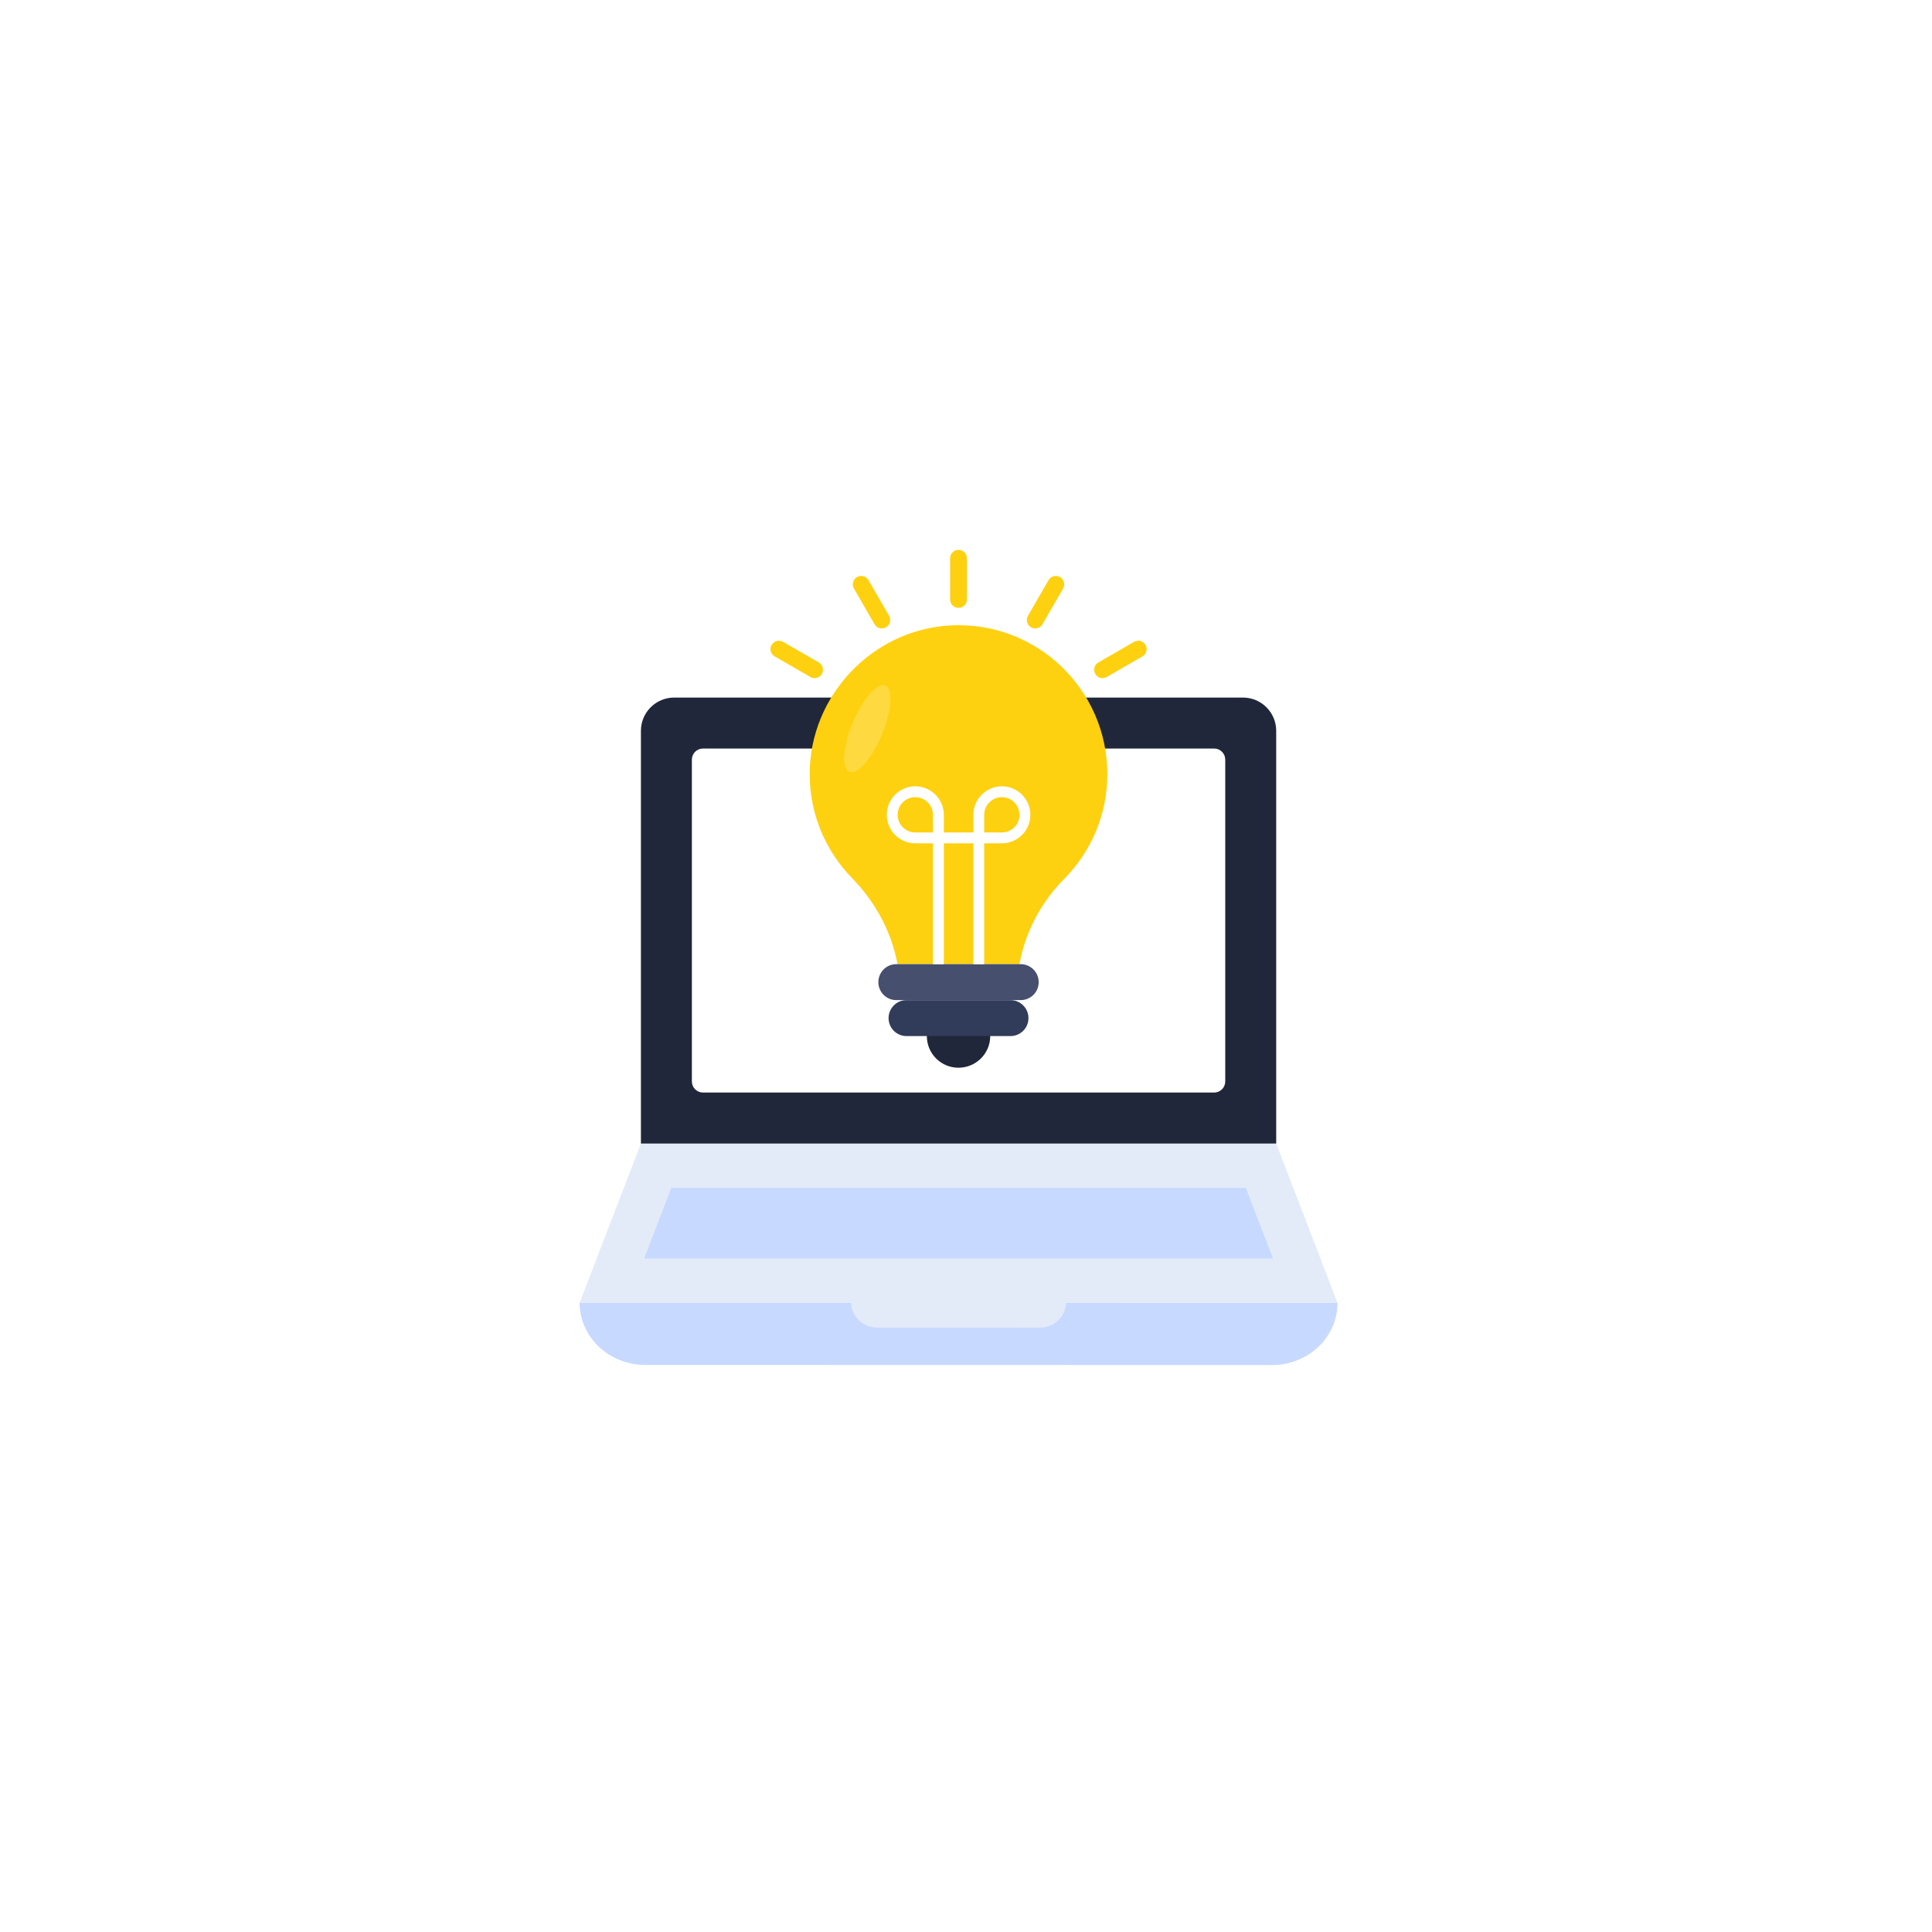 <svg width="130" height="130" viewBox="0 0 130 130" fill="none" xmlns="http://www.w3.org/2000/svg">
<g filter="url(#filter0_d_172_91)">
<path d="M115 65C115 37.386 92.614 15 65 15C37.386 15 15 37.386 15 65C15 92.614 37.386 115 65 115C92.614 115 115 92.614 115 65Z" fill="white"/>
</g>
<path d="M90 87.66C90 88.824 89.502 89.873 88.706 90.628C87.909 91.383 86.804 91.855 85.577 91.854L43.422 91.845C40.978 91.844 39 89.966 39.001 87.648L90 87.66Z" fill="#C7D9FF"/>
<path d="M85.873 76.944L89.999 87.665H39L43.126 76.944H85.873Z" fill="#E3EBF8"/>
<path d="M43.343 84.683L45.173 79.926H83.826L85.657 84.683H43.343Z" fill="#C7D9FF"/>
<path d="M83.637 46.938H45.363C44.128 46.938 43.126 47.94 43.126 49.175V76.945H85.873V49.175C85.873 47.94 84.872 46.938 83.637 46.938Z" fill="#20273A"/>
<path d="M46.555 72.77V51.113C46.555 50.701 46.889 50.367 47.301 50.367H81.699C82.11 50.367 82.444 50.701 82.444 51.113V72.77C82.444 73.182 82.11 73.515 81.699 73.515H47.301C46.889 73.515 46.555 73.182 46.555 72.77Z" fill="white"/>
<path d="M71.727 87.656C71.727 88.122 71.527 88.542 71.209 88.844C70.89 89.147 70.447 89.335 69.956 89.335L59.044 89.331C58.066 89.331 57.274 88.579 57.274 87.651L71.727 87.656Z" fill="#E3EBF8"/>
<path d="M66.63 69.716C66.63 70.893 65.67 71.845 64.493 71.845C63.316 71.845 62.365 70.893 62.365 69.716C62.365 68.539 63.316 67.588 64.493 67.588C65.67 67.588 66.63 68.539 66.63 69.716Z" fill="#20273A"/>
<path d="M63.935 42.085C58.687 42.373 54.485 46.824 54.482 52.08C54.48 54.803 55.566 57.273 57.328 59.079C58.902 60.694 59.989 62.7 60.392 64.876H68.596C68.986 62.719 70.038 60.72 71.607 59.138C73.401 57.328 74.51 54.836 74.51 52.086C74.51 46.369 69.716 41.768 63.935 42.085Z" fill="#FED110"/>
<path d="M69.891 66.084C69.891 66.419 69.758 66.722 69.537 66.943C69.317 67.158 69.014 67.296 68.684 67.296H60.308C59.643 67.296 59.102 66.754 59.102 66.084C59.102 65.754 59.239 65.451 59.455 65.231C59.675 65.01 59.973 64.877 60.308 64.877H68.684C69.349 64.877 69.891 65.419 69.891 66.084Z" fill="#474F6F"/>
<path d="M69.202 68.504C69.202 68.839 69.069 69.142 68.849 69.362C68.629 69.578 68.326 69.716 67.995 69.716H60.997C60.331 69.716 59.79 69.174 59.79 68.504C59.79 68.174 59.928 67.871 60.143 67.651C60.363 67.43 60.662 67.297 60.997 67.297H67.995C68.661 67.297 69.202 67.839 69.202 68.504Z" fill="#313B5A"/>
<g opacity="0.2">
<path d="M59.334 49.442C58.669 51.042 57.689 52.161 57.149 51.934C56.608 51.708 56.71 50.224 57.383 48.623C58.048 47.023 59.027 45.912 59.568 46.131C60.108 46.358 60.006 47.841 59.334 49.442Z" fill="white"/>
</g>
<path d="M64.496 40.903C64.184 40.903 63.931 40.65 63.931 40.338V37.565C63.931 37.253 64.184 37 64.496 37C64.808 37 65.061 37.253 65.061 37.565V40.338C65.061 40.65 64.808 40.903 64.496 40.903Z" fill="#FED110"/>
<path d="M59.336 42.286C59.14 42.286 58.951 42.185 58.846 42.003L57.459 39.602C57.303 39.332 57.396 38.986 57.666 38.83C57.938 38.674 58.282 38.767 58.438 39.037L59.824 41.439C59.98 41.709 59.888 42.054 59.617 42.21C59.528 42.262 59.432 42.286 59.336 42.286Z" fill="#FED110"/>
<path d="M74.19 45.63C73.994 45.63 73.804 45.529 73.7 45.347C73.543 45.078 73.636 44.732 73.906 44.576L76.308 43.19C76.579 43.032 76.923 43.127 77.079 43.396C77.236 43.666 77.143 44.012 76.873 44.168L74.471 45.554C74.382 45.606 74.285 45.63 74.19 45.63Z" fill="#FED110"/>
<path d="M54.81 45.63C55.006 45.63 55.195 45.529 55.3 45.347C55.456 45.078 55.363 44.732 55.093 44.576L52.691 43.19C52.42 43.032 52.076 43.127 51.92 43.396C51.764 43.666 51.856 44.012 52.127 44.168L54.528 45.554C54.617 45.606 54.714 45.63 54.81 45.63Z" fill="#FED110"/>
<path d="M69.656 42.286C69.56 42.286 69.464 42.262 69.375 42.21C69.104 42.054 69.011 41.709 69.168 41.439L70.554 39.037C70.711 38.767 71.053 38.674 71.326 38.83C71.596 38.986 71.689 39.332 71.533 39.602L70.146 42.003C70.041 42.185 69.852 42.286 69.656 42.286Z" fill="#FED110"/>
<path d="M66.224 64.878H65.493V56.746H63.507V64.878H62.776V56.746H61.584C60.529 56.746 59.67 55.887 59.67 54.831C59.67 53.771 60.529 52.909 61.584 52.909C62.644 52.909 63.507 53.771 63.507 54.831V56.015H65.493V54.831C65.493 53.771 66.355 52.909 67.415 52.909C68.47 52.909 69.33 53.771 69.33 54.831C69.33 55.887 68.47 56.746 67.415 56.746H66.224V64.878ZM66.224 56.015H67.415C68.068 56.015 68.599 55.484 68.599 54.831C68.599 54.174 68.068 53.639 67.415 53.639C66.758 53.639 66.224 54.174 66.224 54.831V56.015ZM61.584 53.639C60.931 53.639 60.401 54.174 60.401 54.831C60.401 55.484 60.931 56.015 61.584 56.015H62.776V54.831C62.776 54.174 62.241 53.639 61.584 53.639Z" fill="white"/>
<defs>
<filter id="filter0_d_172_91" x="0" y="0" width="130" height="130" filterUnits="userSpaceOnUse" color-interpolation-filters="sRGB">
<feFlood flood-opacity="0" result="BackgroundImageFix"/>
<feColorMatrix in="SourceAlpha" type="matrix" values="0 0 0 0 0 0 0 0 0 0 0 0 0 0 0 0 0 0 127 0" result="hardAlpha"/>
<feOffset/>
<feGaussianBlur stdDeviation="7.5"/>
<feColorMatrix type="matrix" values="0 0 0 0 0 0 0 0 0 0 0 0 0 0 0 0 0 0 0.078 0"/>
<feBlend mode="normal" in2="BackgroundImageFix" result="effect1_dropShadow_172_91"/>
<feBlend mode="normal" in="SourceGraphic" in2="effect1_dropShadow_172_91" result="shape"/>
</filter>
</defs>
</svg>
